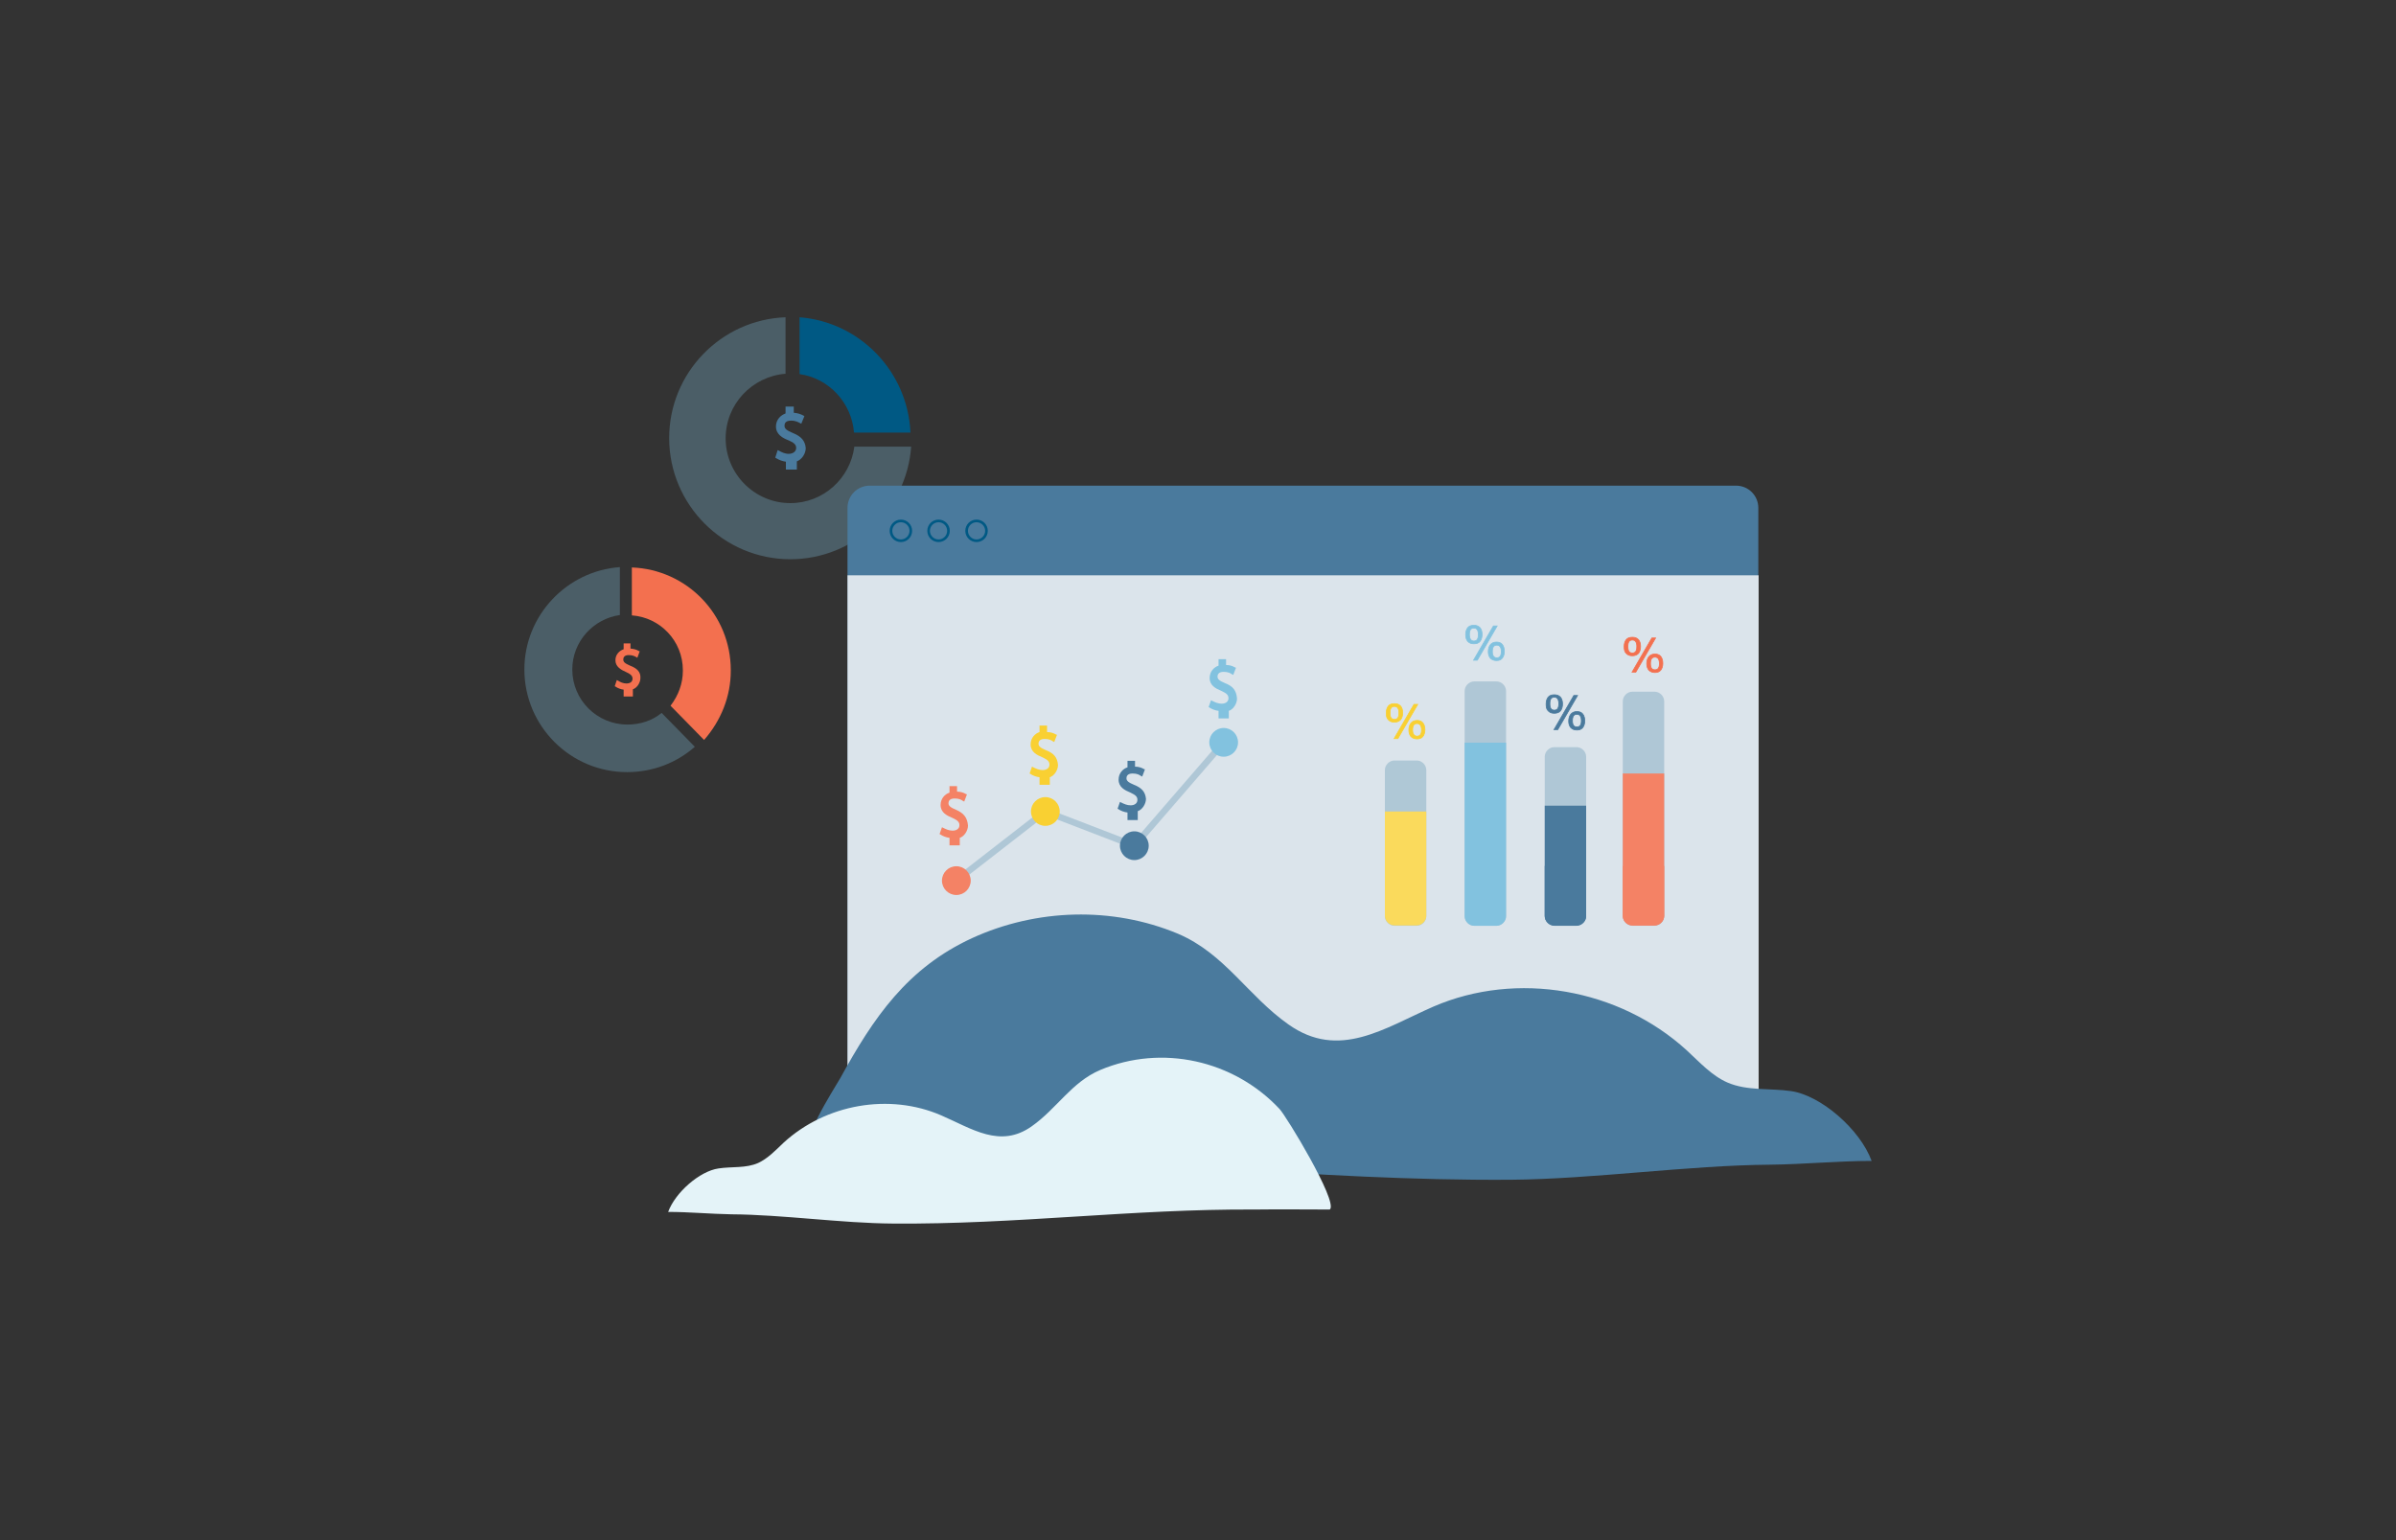 <?xml version="1.0" encoding="utf-8"?>
<!-- Generator: Adobe Illustrator 24.2.3, SVG Export Plug-In . SVG Version: 6.00 Build 0)  -->
<svg version="1.1" id="Layer_1" xmlns="http://www.w3.org/2000/svg" xmlns:xlink="http://www.w3.org/1999/xlink" x="0px" y="0px"
	 viewBox="0 0 700 450" style="enable-background:new 0 0 700 450;" xml:space="preserve">
<rect x="0" y="0" width="700" height="450" fill="#333333" stroke="none"/>
<style type="text/css">
	.st0{opacity:0.2;fill:none;enable-background:new    ;}
	.st1{fill:#005984;}
	.st2{opacity:0.3;fill:#82C2DF;}
	.st3{fill:#4A7A9D;}
	.st4{fill:none;stroke:#005984;stroke-width:0.772;stroke-miterlimit:10;}
	.st5{opacity:0.8;fill:#FFFFFF;}
	.st6{fill:#F3704F;}
	.st7{opacity:0.2;enable-background:new    ;}
	.st8{fill:#FADA5C;}
	.st9{fill:#F9D032;stroke:#F9D032;stroke-width:0.22;stroke-miterlimit:10;}
	.st10{opacity:0.2;fill:#005984;enable-background:new    ;}
	.st11{fill:#82C2DF;}
	.st12{fill:#82C2DF;stroke:#82C2DF;stroke-width:0.22;stroke-miterlimit:10;}
	.st13{enable-background:new    ;}
	.st14{fill:#4A7A9D;stroke:#4A7A9D;stroke-width:0.22;stroke-miterlimit:10;}
	.st15{fill:#F48265;}
	.st16{fill:#F3704F;stroke:#F3704F;stroke-width:0.22;stroke-miterlimit:10;}
	.st17{fill:none;stroke:#005984;stroke-width:3.245;stroke-miterlimit:10;}
	.st18{opacity:0.2;fill:none;stroke:#005984;stroke-width:1.889;stroke-miterlimit:10;enable-background:new    ;}
	.st19{fill:#F9D032;}
	.st20{fill:#E4F3F8;}
</style>
<g>
	<g>
		<line class="st0" x1="200.2" y1="183.2" x2="261.8" y2="183.2"/>
		<line class="st0" x1="200.2" y1="199.2" x2="261.8" y2="199.2"/>
		<line class="st0" x1="200.2" y1="214.2" x2="232.5" y2="214.2"/>
		<g>
			<path class="st1" d="M249.5,126.4h16.5c-0.8-17.8-14.7-32.3-32.4-33.7v16.6C242.1,110.5,248.8,117.6,249.5,126.4z"/>
			<path class="st2" d="M249.6,130.5c-1.2,9.3-9.1,16.5-18.7,16.5c-10.4,0-18.9-8.5-18.9-18.9c0-10,7.7-18.1,17.5-18.9V92.7
				c-18.9,0.7-34,16.3-34,35.3c0,19.5,15.9,35.4,35.4,35.4c18.7,0,34-14.6,35.3-32.9H249.6z"/>
		</g>
		<path class="st3" d="M231.6,126.5c-1.9-0.8-2.4-1.3-2.4-2.1c0-0.6,0.2-1.5,1.9-1.5c1.4,0,2.2,0.5,2.6,0.7l0.4,0.2l0.9-2.2
			l-0.3-0.2c-0.8-0.4-1.6-0.7-2.8-0.8v-1.8h-2.4v2c-1.4,0.5-2.8,1.8-2.8,3.8c0,2.3,1.9,3.4,3.8,4.1c1.6,0.7,2.1,1.3,2.1,2.2
			c0,1-0.9,1.7-2.2,1.7c-1.1,0-2.1-0.5-2.8-0.9l-0.4-0.2l-0.7,2.2l0.3,0.2c0.8,0.5,1.9,0.9,2.8,1v2.3h3.2v-2.4
			c1.4-0.5,2.6-2.2,2.6-3.9C235.2,128.8,234.1,127.5,231.6,126.5z"/>
	</g>
	<g>
		<path class="st3" d="M513.8,323c0,3.6-2.9,6.5-6.5,6.5H254.1c-3.6,0-6.5-2.9-6.5-6.5V148.4c0-3.6,2.9-6.5,6.5-6.5h253.1
			c3.6,0,6.5,2.9,6.5,6.5V323z"/>
		<g>
			<circle class="st4" cx="263.2" cy="155.1" r="2.9"/>
			<circle class="st4" cx="274.2" cy="155.1" r="2.9"/>
			<circle class="st4" cx="285.3" cy="155.1" r="2.9"/>
		</g>
		<path class="st5" d="M513.8,168.1v155c0,3.6-2.9,6.5-6.5,6.5H254.1c-3.6,0-6.5-2.9-6.5-6.5v-155H513.8z"/>
	</g>
	<g>
		<g>
			<path class="st2" d="M193.3,208.3c-2.8,2.3-6.3,3.4-10,3.4c-8.9,0-16.1-7.2-16.1-16.1c0-8.1,6.1-14.8,13.9-15.9v-14
				c-15.5,1.1-27.9,14.1-27.9,29.9c0,16.6,13.5,30,30,30c7.4,0,14.3-2.6,19.8-7.4L193.3,208.3z"/>
			<path class="st6" d="M184.6,165.8v14c8.3,0.6,14.9,7.5,14.9,16v0.2c0,3.7-1.3,7.2-3.6,10.2l9.8,10c5-5.7,7.8-12.8,7.8-20.2v-0.2
				C213.5,179.6,200.7,166.4,184.6,165.8z"/>
		</g>
		<path class="st6" d="M184.1,194.5c-1.6-0.7-2-1.1-2-1.8c0-0.5,0.2-1.3,1.6-1.3c1.2,0,1.8,0.4,2.2,0.6l0.3,0.2l0.7-1.9l-0.3-0.1
			c-0.6-0.4-1.4-0.6-2.4-0.7V188h-2v1.7c-1.2,0.4-2.4,1.5-2.4,3.2c0,1.9,1.6,2.8,3.2,3.5c1.3,0.6,1.8,1.1,1.8,1.9
			c0,0.9-0.7,1.4-1.8,1.4c-0.9,0-1.8-0.4-2.4-0.8l-0.4-0.2l-0.6,1.8l0.2,0.1c0.7,0.5,1.6,0.8,2.4,0.9v2h2.7v-2.1
			c1.2-0.4,2.2-1.9,2.2-3.3C187.2,196.4,186.2,195.3,184.1,194.5z"/>
	</g>
	<g>
		<g>
			<g class="st7">
				<path class="st1" d="M404.6,225c0-1.5,1.3-2.8,2.8-2.8h6.5c1.5,0,2.8,1.3,2.8,2.8v42.7c0,1.5-1.3,2.8-2.8,2.8h-6.5
					c-1.5,0-2.8-1.3-2.8-2.8V225z"/>
			</g>
			<path class="st8" d="M416.7,237.1v30.5c0,1.5-1.3,2.8-2.8,2.8h-6.5c-1.5,0-2.8-1.3-2.8-2.8v-30.5H416.7z"/>
			<g>
				<path class="st9" d="M407.4,211c-0.8,0-1.3-0.2-1.8-0.7s-0.6-1.1-0.6-2c0-0.8,0.2-1.5,0.6-2s1-0.7,1.8-0.7
					c0.8,0,1.3,0.2,1.8,0.7c0.4,0.5,0.6,1.1,0.6,2c0,0.8-0.2,1.5-0.6,2C408.7,210.8,408.1,211,407.4,211z M407.4,210.2
					c0.9,0,1.3-0.6,1.3-1.9c0-1.2-0.4-1.9-1.3-1.9c-0.9,0-1.3,0.6-1.3,1.9C406.1,209.6,406.5,210.2,407.4,210.2z M407.3,215.8
					l5.8-10h1.1l-5.8,10H407.3z M414,215.9c-0.7,0-1.3-0.2-1.8-0.7c-0.4-0.5-0.6-1.1-0.6-1.9c0-0.8,0.2-1.5,0.6-2s1-0.8,1.8-0.8
					c0.7,0,1.3,0.2,1.7,0.7c0.4,0.5,0.6,1.2,0.6,2c0,0.8-0.2,1.5-0.6,2S414.7,215.9,414,215.9z M414,215.1c0.9,0,1.3-0.6,1.3-1.8
					c0-1.2-0.4-1.9-1.3-1.9c-0.9,0-1.3,0.6-1.3,1.9C412.7,214.5,413.2,215.1,414,215.1z"/>
			</g>
		</g>
		<g>
			<g>
				<path class="st10" d="M427.9,201.9c0-1.5,1.3-2.8,2.8-2.8h6.5c1.5,0,2.8,1.3,2.8,2.8v65.8c0,1.5-1.3,2.8-2.8,2.8h-6.5
					c-1.5,0-2.8-1.3-2.8-2.8V201.9z"/>
			</g>
			<path class="st11" d="M440,217v50.7c0,1.5-1.3,2.8-2.8,2.8h-6.5c-1.5,0-2.8-1.3-2.8-2.8V217H440z"/>
			<g>
				<path class="st12" d="M430.6,188.1c-0.8,0-1.3-0.2-1.8-0.7c-0.4-0.5-0.6-1.1-0.6-2c0-0.8,0.2-1.5,0.6-2c0.4-0.5,1-0.7,1.8-0.7
					c0.8,0,1.3,0.2,1.8,0.7c0.4,0.5,0.6,1.1,0.6,2c0,0.8-0.2,1.5-0.6,2C432,187.9,431.4,188.1,430.6,188.1z M430.6,187.3
					c0.9,0,1.3-0.6,1.3-1.9c0-1.2-0.4-1.9-1.3-1.9c-0.9,0-1.3,0.6-1.3,1.9C429.3,186.7,429.8,187.3,430.6,187.3z M430.5,192.9
					l5.8-10h1.1l-5.8,10H430.5z M437.2,193c-0.7,0-1.3-0.2-1.8-0.7c-0.4-0.5-0.6-1.1-0.6-1.9c0-0.8,0.2-1.5,0.6-2
					c0.4-0.5,1-0.8,1.8-0.8c0.7,0,1.3,0.2,1.7,0.7s0.6,1.2,0.6,2c0,0.8-0.2,1.5-0.6,2S438,193,437.2,193z M437.3,192.2
					c0.9,0,1.3-0.6,1.3-1.8c0-1.2-0.4-1.9-1.3-1.9c-0.9,0-1.3,0.6-1.3,1.9C436,191.5,436.4,192.2,437.3,192.2z"/>
			</g>
		</g>
		<g>
			<g class="st13">
				<path class="st10" d="M451.3,221.1c0-1.5,1.3-2.8,2.8-2.8h6.5c1.5,0,2.8,1.3,2.8,2.8v46.5c0,1.5-1.3,2.8-2.8,2.8h-6.5
					c-1.5,0-2.8-1.3-2.8-2.8V221.1z"/>
			</g>
			<path class="st3" d="M463.4,253v14.6c0,1.5-1.3,2.8-2.8,2.8h-6.5c-1.5,0-2.8-1.3-2.8-2.8V253H463.4z"/>
			<path class="st3" d="M463.4,235.4v32.3c0,1.5-1.3,2.8-2.8,2.8h-6.5c-1.5,0-2.8-1.3-2.8-2.8v-32.3H463.4z"/>
			<g>
				<path class="st14" d="M454.1,208.4c-0.8,0-1.3-0.2-1.8-0.7s-0.6-1.1-0.6-2c0-0.8,0.2-1.5,0.6-2s1-0.7,1.8-0.7s1.3,0.2,1.8,0.7
					c0.4,0.5,0.6,1.1,0.6,2c0,0.8-0.2,1.5-0.6,2S454.8,208.4,454.1,208.4z M454.1,207.5c0.9,0,1.3-0.6,1.3-1.9
					c0-1.2-0.4-1.9-1.3-1.9c-0.9,0-1.3,0.6-1.3,1.9C452.8,206.9,453.2,207.5,454.1,207.5z M454,213.2l5.8-10h1.1l-5.8,10H454z
					 M460.7,213.3c-0.7,0-1.3-0.2-1.8-0.7c-0.4-0.5-0.6-1.1-0.6-1.9c0-0.8,0.2-1.5,0.6-2c0.4-0.5,1-0.8,1.8-0.8
					c0.7,0,1.3,0.2,1.7,0.7c0.4,0.5,0.6,1.2,0.6,2c0,0.8-0.2,1.5-0.6,2S461.4,213.3,460.7,213.3z M460.7,212.4
					c0.9,0,1.3-0.6,1.3-1.8c0-1.2-0.4-1.9-1.3-1.9c-0.9,0-1.3,0.6-1.3,1.9C459.4,211.8,459.8,212.4,460.7,212.4z"/>
			</g>
		</g>
		<g>
			<g class="st13">
				<path class="st10" d="M474.1,204.9c0-1.5,1.3-2.8,2.8-2.8h6.5c1.5,0,2.8,1.3,2.8,2.8v62.8c0,1.5-1.3,2.8-2.8,2.8h-6.5
					c-1.5,0-2.8-1.3-2.8-2.8V204.9z"/>
			</g>
			<path class="st15" d="M486.2,253v14.6c0,1.5-1.3,2.8-2.8,2.8h-6.5c-1.5,0-2.8-1.3-2.8-2.8V253H486.2z"/>
			<path class="st15" d="M486.2,226v41.6c0,1.5-1.3,2.8-2.8,2.8h-6.5c-1.5,0-2.8-1.3-2.8-2.8V226H486.2z"/>
			<g>
				<path class="st16" d="M476.9,191.6c-0.8,0-1.3-0.2-1.8-0.7s-0.6-1.1-0.6-2c0-0.8,0.2-1.5,0.6-2c0.4-0.5,1-0.7,1.8-0.7
					c0.8,0,1.3,0.2,1.8,0.7c0.4,0.5,0.6,1.1,0.6,2c0,0.8-0.2,1.5-0.6,2C478.2,191.4,477.6,191.6,476.9,191.6z M476.9,190.8
					c0.9,0,1.3-0.6,1.3-1.9c0-1.2-0.4-1.9-1.3-1.9c-0.9,0-1.3,0.6-1.3,1.9C475.6,190.2,476,190.8,476.9,190.8z M476.8,196.4l5.8-10
					h1.1l-5.8,10H476.8z M483.5,196.5c-0.7,0-1.3-0.2-1.8-0.7c-0.4-0.5-0.6-1.1-0.6-1.9c0-0.8,0.2-1.5,0.6-2s1-0.8,1.8-0.8
					c0.7,0,1.3,0.2,1.7,0.7s0.6,1.2,0.6,2c0,0.8-0.2,1.5-0.6,2C484.8,196.3,484.2,196.5,483.5,196.5z M483.5,195.7
					c0.9,0,1.3-0.6,1.3-1.8c0-1.2-0.4-1.9-1.3-1.9c-0.9,0-1.3,0.6-1.3,1.9C482.2,195.1,482.6,195.7,483.5,195.7z"/>
			</g>
		</g>
	</g>
	<g class="st7">
		<path class="st17" d="M367.4,283.1"/>
		<path class="st17" d="M274.7,283.1"/>
	</g>
	<g>
		<polyline class="st18" points="279.4,257.3 305.4,237.1 331.4,247.1 357.5,216.9 		"/>
		<circle class="st15" cx="279.4" cy="257.3" r="4.2"/>
		<circle class="st19" cx="305.4" cy="237.1" r="4.2"/>
		<circle class="st3" cx="331.4" cy="247.1" r="4.2"/>
		<circle class="st11" cx="357.5" cy="216.9" r="4.2"/>
		<line class="st0" x1="275.8" y1="268.6" x2="361.3" y2="268.6"/>
		<path class="st15" d="M279.3,236.6c-1.7-0.7-2.2-1.2-2.2-1.9c0-0.5,0.2-1.4,1.8-1.4c1.3,0,2,0.4,2.4,0.7l0.4,0.2l0.8-2.1l-0.3-0.1
			c-0.7-0.4-1.5-0.7-2.6-0.7v-1.6h-2.2v1.9c-1.3,0.4-2.6,1.7-2.6,3.6c0,2.2,1.8,3.1,3.5,3.8c1.5,0.7,2,1.2,2,2.1c0,1-0.8,1.6-2,1.6
			c-1,0-1.9-0.4-2.7-0.8l-0.4-0.2l-0.7,2l0.2,0.1c0.7,0.5,1.8,0.9,2.7,1v2.2h3v-2.2c1.3-0.4,2.4-2.1,2.4-3.6
			C282.6,238.9,281.6,237.6,279.3,236.6z"/>
		<path class="st19" d="M305.6,219.2c-1.7-0.7-2.2-1.2-2.2-1.9c0-0.5,0.2-1.4,1.8-1.4c1.3,0,2,0.4,2.4,0.7l0.4,0.2l0.8-2.1l-0.3-0.1
			c-0.7-0.4-1.5-0.7-2.6-0.7V212h-2.2v1.9c-1.3,0.4-2.6,1.7-2.6,3.6c0,2.2,1.8,3.1,3.5,3.8c1.5,0.7,2,1.2,2,2.1c0,1-0.8,1.6-2,1.6
			c-1,0-1.9-0.4-2.7-0.8l-0.4-0.2l-0.7,2l0.2,0.1c0.7,0.5,1.8,0.9,2.7,1v2.2h3v-2.2c1.3-0.4,2.4-2.1,2.4-3.6
			C308.9,221.3,307.9,220.1,305.6,219.2z"/>
		<path class="st3" d="M331.3,229.3c-1.7-0.7-2.2-1.2-2.2-1.9c0-0.5,0.2-1.4,1.8-1.4c1.3,0,2,0.4,2.4,0.7l0.4,0.2l0.8-2.1l-0.3-0.1
			c-0.7-0.4-1.5-0.7-2.6-0.7v-1.7h-2.2v1.9c-1.3,0.4-2.6,1.7-2.6,3.6c0,2.2,1.8,3.1,3.5,3.8c1.5,0.7,2,1.2,2,2.1c0,1-0.8,1.6-2,1.6
			c-1,0-1.9-0.4-2.7-0.8l-0.4-0.2l-0.7,2l0.2,0.1c0.7,0.5,1.8,0.9,2.7,1v2.2h3V237c1.3-0.4,2.4-2.1,2.4-3.6
			C334.6,231.4,333.6,230.2,331.3,229.3z"/>
		<path class="st11" d="M357.9,199.6c-1.7-0.7-2.2-1.2-2.2-1.9c0-0.5,0.2-1.4,1.8-1.4c1.3,0,2,0.4,2.4,0.7l0.4,0.2l0.8-2.1l-0.3-0.1
			c-0.7-0.4-1.5-0.7-2.6-0.7v-1.7h-2.2v1.9c-1.3,0.4-2.6,1.7-2.6,3.6c0,2.2,1.8,3.1,3.5,3.8c1.5,0.7,2,1.2,2,2.1c0,1-0.8,1.6-2,1.6
			c-1,0-1.9-0.4-2.7-0.8l-0.4-0.2l-0.7,2l0.2,0.1c0.7,0.5,1.8,0.9,2.7,1v2.2h3v-2.2c1.3-0.4,2.4-2.1,2.4-3.6
			C361.2,201.7,360.2,200.5,357.9,199.6z"/>
	</g>
	<path class="st3" d="M236.6,338.4c-0.1,0-0.2-0.1-0.2-0.1c-3.5-3.8,7.3-20.1,9.1-23.3c9.7-17.7,19.6-32.2,38.5-40.9
		c18.8-8.6,40.9-9.3,60.1-1.3c13.7,5.8,20.5,18.2,32.3,26.5c14.8,10.5,28,1.1,42.4-5.2c24.3-10.5,54.2-5.3,74,12.8
		c3.8,3.5,7.3,7.4,11.9,9.4c5.8,2.5,12.4,1.6,18.6,2.5c8.8,1.3,20.2,11.3,23.5,20.4c-9.8,0-19.9,1-29.7,1.1
		c-24.1,0.2-51.6,4.2-75.7,4.4c-57.9,0.4-112.2-7-170.1-6.6C259.6,338.2,248.1,338.3,236.6,338.4z"/>
	<path class="st20" d="M388.4,353.4c0.1,0,0.2-0.1,0.2-0.1c2.1-2.6-12.8-27.2-14.8-29.3c-13.4-14.3-34.4-18.9-52.3-11.4
		c-8.5,3.6-12.7,11.3-20.1,16.5c-9.2,6.5-17.4,0.7-26.4-3.2c-15.2-6.6-33.8-3.3-46.1,8c-2.3,2.2-4.6,4.6-7.4,5.9
		c-3.6,1.6-7.7,1-11.6,1.6c-5.5,0.8-12.6,7-14.7,12.7c6.1,0,12.4,0.6,18.5,0.7c15,0.1,32.1,2.6,47.1,2.7
		c36.1,0.3,69.9-4.3,105.9-4.1C374.1,353.3,381.3,353.4,388.4,353.4z"/>
</g>
</svg>
